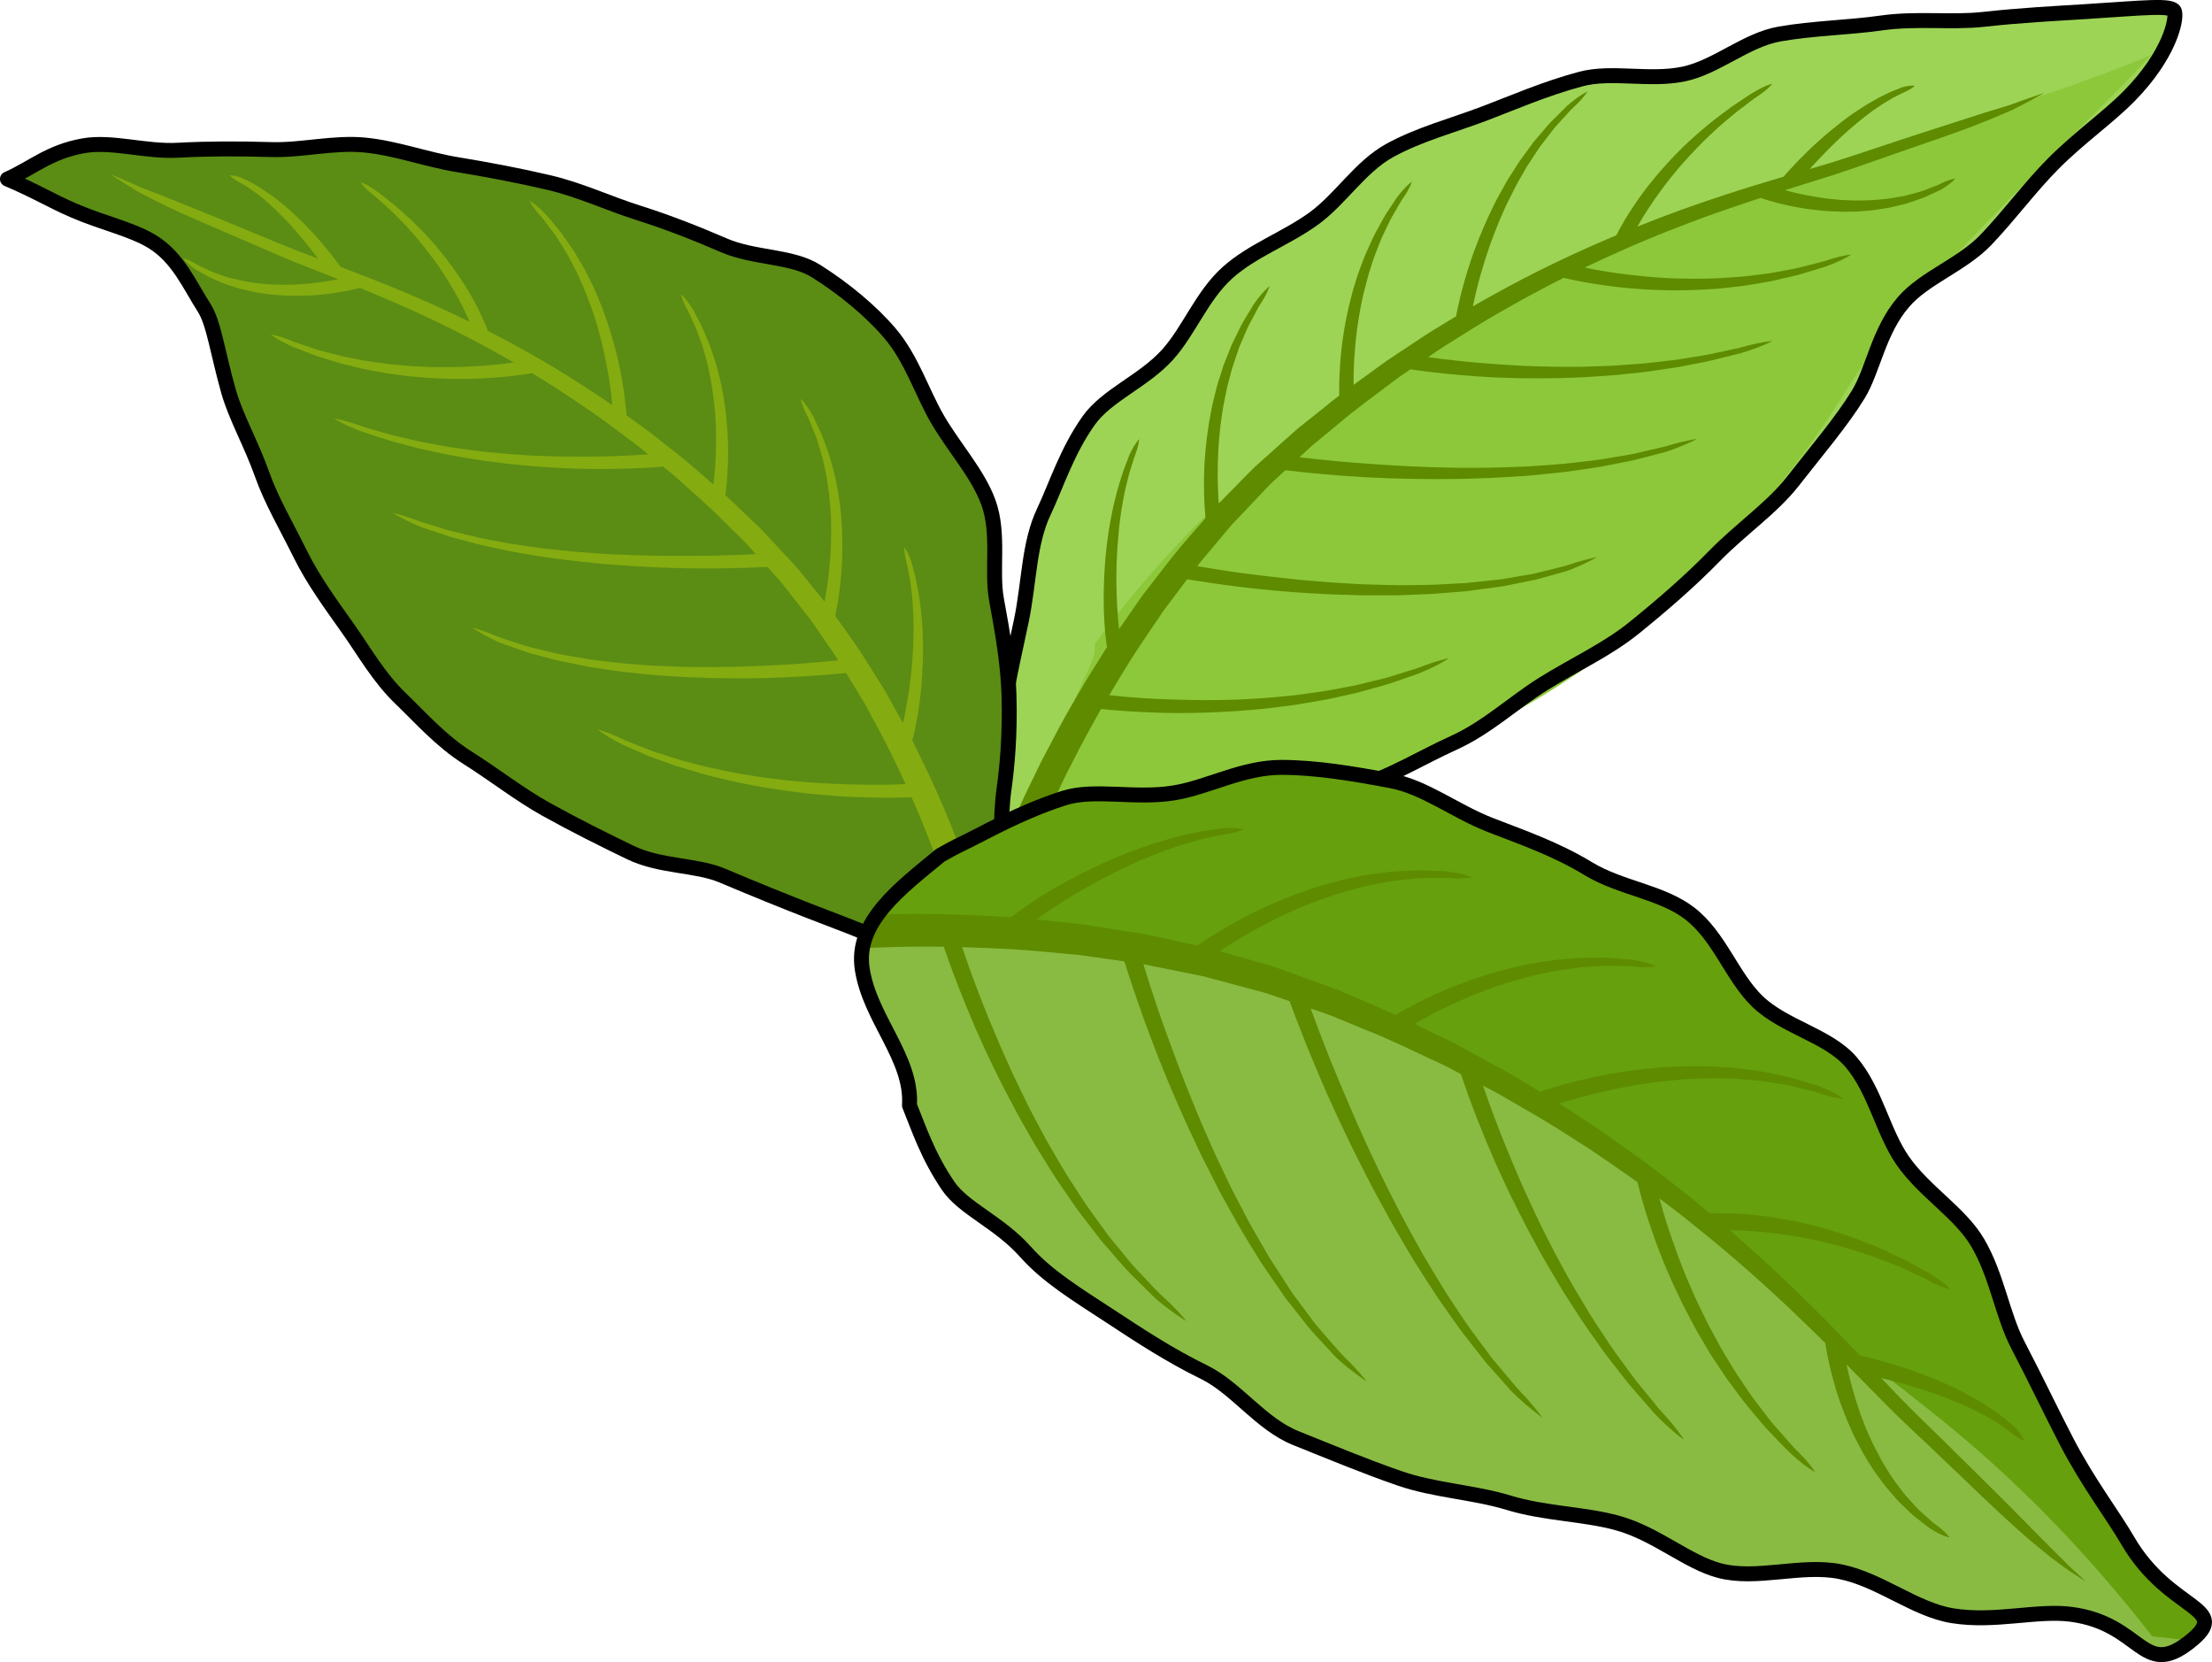 <?xml version="1.0" encoding="utf-8"?>
<!-- Generator: Adobe Illustrator 22.0.0, SVG Export Plug-In . SVG Version: 6.00 Build 0)  -->
<svg version="1.1" id="Layer_1" xmlns="http://www.w3.org/2000/svg" xmlns:xlink="http://www.w3.org/1999/xlink" x="0px" y="0px"
	 width="184.303px" height="138.458px" viewBox="0 0 184.303 138.458" enable-background="new 0 0 184.303 138.458"
	 xml:space="preserve">
<g>
	<g>
		<path fill="#9DD456" d="M82.867,79.342c-0.463-4.639-0.832-3.854-0.87-9.315c-0.019-2.781,1.219-5.939,1.476-9.264
			c0.238-3.049,1.004-6.046,1.629-9.074c0.659-3.177,0.612-6.406,1.865-9.05c1.039-2.193,1.923-5.044,3.743-7.606
			c1.516-2.132,4.578-3.28,6.567-5.485c1.808-2.004,2.851-4.904,5.002-6.837c2.044-1.837,4.844-2.82,7.158-4.486
			c2.253-1.623,3.878-4.324,6.352-5.688c2.447-1.349,5.276-2.086,7.903-3.084c2.36-0.895,5.03-2.068,8.015-2.866
			c2.595-0.694,5.725,0.182,8.597-0.425c2.72-0.576,5.18-2.843,7.985-3.332c2.817-0.491,5.717-0.525,8.458-0.915
			c2.925-0.418,5.854-0.009,8.503-0.3c3.129-0.348,5.979-0.488,8.425-0.642c4.945-0.311,7.335-0.604,7.507-0.002
			c0.199,0.702-0.464,3.646-3.744,6.997c-1.751,1.789-4.18,3.48-6.349,5.656c-1.94,1.944-3.645,4.288-5.617,6.35
			c-2.015,2.104-5.132,3.157-6.882,5.192c-2.085,2.422-2.52,5.672-3.759,7.693c-1.396,2.275-3.436,4.656-5.454,7.239
			c-1.731,2.214-4.334,3.974-6.537,6.228c-2.006,2.055-4.256,4.009-6.663,5.959c-2.253,1.825-4.974,3.06-7.588,4.685
			c-2.469,1.536-4.674,3.65-7.473,4.915c-2.652,1.197-5.277,2.849-8.227,3.724c-3.437,1.018-6.59,1.224-9.132,2
			c-3.787,1.16-6.959,1.276-9.162,2.064c-5.457,1.955-5.809,4.283-6.675,6.078c-1.446,3.001-2.196,2.993-2.462,6.544"/>
		<path fill="#8DC83A" d="M159.417,11.362c-11.9,3.634-22.944,8.4-34.08,13.923c-13.323,6.609-25.353,16.34-34.15,28.39
			c0.083,0.396,0.041,0.853-0.181,1.357c-2.57,5.832-5.408,11.541-7.764,17.465c-0.156,0.385-0.369,0.679-0.624,0.897
			c0.12,3.605,0.352,5.938,0.352,5.938l2.555,2.968c0,0,0.289-3.865,1.736-6.867c1.447-3.004,4.198-4.131,25.451-10.428
			c21.25-6.296,34.649-21.961,41.232-32.692c5.063-8.258,19.293-21.216,25.304-27.735C172.829,7.249,166.148,9.305,159.417,11.362z"
			/>
		
			<path fill="none" stroke="#000000" stroke-width="1.244" stroke-linecap="round" stroke-linejoin="round" stroke-miterlimit="10" d="
			M82.867,79.342c-0.463-4.639-0.832-3.854-0.87-9.315c-0.019-2.781,1.219-5.939,1.476-9.264c0.238-3.049,1.004-6.046,1.629-9.074
			c0.659-3.177,0.612-6.406,1.865-9.05c1.039-2.193,1.923-5.044,3.743-7.606c1.516-2.132,4.578-3.28,6.567-5.485
			c1.808-2.004,2.851-4.904,5.002-6.837c2.044-1.837,4.844-2.82,7.158-4.486c2.253-1.623,3.878-4.324,6.352-5.688
			c2.447-1.349,5.276-2.086,7.903-3.084c2.36-0.895,5.03-2.068,8.015-2.866c2.595-0.694,5.725,0.182,8.597-0.425
			c2.72-0.576,5.18-2.843,7.985-3.332c2.817-0.491,5.717-0.525,8.458-0.915c2.925-0.418,5.854-0.009,8.503-0.3
			c3.129-0.348,5.979-0.488,8.425-0.642c4.945-0.311,7.335-0.604,7.507-0.002c0.199,0.702-0.464,3.646-3.744,6.997
			c-1.751,1.789-4.18,3.48-6.349,5.656c-1.94,1.944-3.645,4.288-5.617,6.35c-2.015,2.104-5.132,3.157-6.882,5.192
			c-2.085,2.422-2.52,5.672-3.759,7.693c-1.396,2.275-3.436,4.656-5.454,7.239c-1.731,2.214-4.334,3.974-6.537,6.228
			c-2.006,2.055-4.256,4.009-6.663,5.959c-2.253,1.825-4.974,3.06-7.588,4.685c-2.469,1.536-4.674,3.65-7.473,4.915
			c-2.652,1.197-5.277,2.849-8.227,3.724c-3.437,1.018-6.59,1.224-9.132,2c-3.787,1.16-6.959,1.276-9.162,2.064
			c-5.457,1.955-5.809,4.283-6.675,6.078c-1.446,3.001-2.196,2.993-2.462,6.544"/>
		<path fill="#5E8B00" d="M169.035,8.184c-0.414,0.145-0.929,0.313-1.519,0.543c-0.603,0.198-1.309,0.4-2.091,0.639
			c-1.559,0.502-3.454,1.112-5.628,1.814c-2.168,0.702-4.622,1.556-7.278,2.388c-0.567,0.169-1.152,0.341-1.74,0.514
			c0.024-0.028,0.047-0.055,0.073-0.079c0.837-0.91,1.972-2.115,3.216-3.196c0.62-0.542,1.26-1.062,1.881-1.521
			c0.316-0.215,0.627-0.428,0.918-0.626c0.303-0.182,0.587-0.354,0.851-0.51c0.278-0.137,0.53-0.265,0.752-0.377
			c0.222-0.119,0.428-0.187,0.587-0.279c0.318-0.181,0.487-0.349,0.487-0.349s-0.226-0.035-0.6,0.023
			c-0.182,0.035-0.414,0.072-0.649,0.181c-0.242,0.096-0.514,0.208-0.812,0.324c-0.286,0.142-0.598,0.295-0.927,0.456
			c-0.317,0.182-0.652,0.372-0.999,0.571c-0.677,0.42-1.385,0.892-2.06,1.409c-0.671,0.524-1.327,1.061-1.915,1.595
			c-0.599,0.526-1.128,1.049-1.574,1.501c-0.748,0.763-1.258,1.347-1.401,1.515c-1.548,0.458-3.151,0.945-4.795,1.482
			c-2.392,0.778-4.87,1.66-7.379,2.671c0.16-0.288,0.344-0.603,0.556-0.942c0.45-0.718,1.001-1.542,1.643-2.39
			c0.315-0.429,0.66-0.857,1.02-1.284c0.348-0.441,0.742-0.848,1.12-1.276c0.381-0.42,0.79-0.819,1.176-1.224
			c0.401-0.394,0.812-0.763,1.202-1.132c0.396-0.357,0.802-0.683,1.174-1c0.368-0.326,0.752-0.588,1.091-0.852
			c0.346-0.255,0.649-0.51,0.944-0.695c0.292-0.192,0.536-0.373,0.734-0.532c0.39-0.324,0.578-0.57,0.578-0.57
			s-0.295,0.063-0.762,0.278c-0.23,0.108-0.501,0.256-0.804,0.437c-0.31,0.173-0.631,0.411-0.998,0.648
			c-0.357,0.248-0.764,0.492-1.159,0.8c-0.397,0.301-0.83,0.608-1.255,0.948c-0.418,0.35-0.86,0.704-1.292,1.08
			c-0.422,0.392-0.867,0.772-1.278,1.188c-0.406,0.418-0.83,0.823-1.208,1.258c-0.389,0.424-0.764,0.849-1.109,1.277
			c-0.708,0.842-1.304,1.682-1.791,2.418c-0.49,0.734-0.855,1.378-1.108,1.835c-0.095,0.189-0.17,0.337-0.233,0.457
			c-0.135,0.057-0.27,0.109-0.405,0.169c-3.256,1.384-6.565,2.956-9.809,4.774c-0.587,0.311-1.166,0.642-1.742,0.979
			c0.105-0.518,0.245-1.141,0.43-1.846c0.13-0.502,0.281-1.044,0.461-1.608c0.16-0.572,0.375-1.16,0.58-1.776
			c0.222-0.608,0.464-1.234,0.722-1.864c0.283-0.617,0.53-1.267,0.858-1.876c0.311-0.616,0.61-1.242,0.964-1.824
			c0.17-0.295,0.339-0.592,0.502-0.88c0.185-0.279,0.367-0.553,0.544-0.825c0.179-0.27,0.356-0.537,0.53-0.8
			c0.19-0.248,0.376-0.486,0.557-0.724c0.363-0.471,0.701-0.926,1.063-1.298c0.351-0.385,0.67-0.739,0.956-1.052
			c0.311-0.284,0.576-0.542,0.785-0.765c0.413-0.455,0.608-0.767,0.608-0.767s-0.327,0.148-0.835,0.504
			c-0.254,0.182-0.548,0.418-0.876,0.696c-0.306,0.305-0.651,0.649-1.025,1.024c-0.391,0.363-0.757,0.808-1.152,1.272
			c-0.198,0.232-0.4,0.471-0.609,0.714c-0.188,0.26-0.381,0.521-0.581,0.791c-0.194,0.267-0.395,0.541-0.597,0.818
			c-0.185,0.288-0.372,0.581-0.558,0.875c-0.392,0.581-0.738,1.202-1.078,1.828c-0.358,0.614-0.636,1.27-0.951,1.893
			c-0.289,0.638-0.559,1.272-0.81,1.887c-0.232,0.624-0.479,1.224-0.661,1.803c-0.197,0.581-0.366,1.132-0.513,1.648
			c-0.293,1.025-0.495,1.893-0.622,2.508c-0.036,0.184-0.064,0.337-0.092,0.474c-0.566,0.343-1.135,0.686-1.7,1.03
			c-0.809,0.482-1.578,1.028-2.372,1.542c-0.781,0.533-1.589,1.022-2.349,1.595c-0.699,0.516-1.411,1.024-2.114,1.538
			c-0.005-0.435-0.004-0.945,0.022-1.525c0.016-0.452,0.046-0.943,0.094-1.457c0.028-0.516,0.109-1.059,0.165-1.62
			c0.087-0.559,0.164-1.141,0.278-1.723c0.124-0.581,0.225-1.177,0.393-1.757c0.146-0.587,0.299-1.173,0.492-1.734
			c0.166-0.572,0.372-1.119,0.586-1.645c0.192-0.536,0.422-1.032,0.652-1.498c0.217-0.473,0.432-0.917,0.671-1.304
			c0.228-0.394,0.439-0.756,0.622-1.074c0.214-0.303,0.39-0.574,0.523-0.804c0.262-0.47,0.362-0.782,0.362-0.782
			s-0.263,0.18-0.639,0.573c-0.185,0.203-0.395,0.457-0.624,0.756c-0.208,0.316-0.444,0.672-0.7,1.061
			c-0.265,0.383-0.512,0.823-0.759,1.294c-0.264,0.467-0.529,0.965-0.756,1.502c-0.252,0.526-0.493,1.079-0.698,1.657
			c-0.228,0.57-0.428,1.159-0.6,1.757c-0.196,0.594-0.327,1.203-0.48,1.796c-0.145,0.598-0.248,1.193-0.362,1.766
			c-0.083,0.578-0.191,1.136-0.238,1.669c-0.063,0.532-0.109,1.036-0.136,1.507c-0.066,0.934-0.073,1.716-0.067,2.266
			c0.001,0.079,0.004,0.141,0.004,0.209c-0.417,0.317-0.826,0.638-1.222,0.97c-0.731,0.581-1.459,1.162-2.186,1.74
			c-0.742,0.64-1.413,1.258-2.118,1.884c-0.685,0.637-1.417,1.22-2.055,1.893c-0.65,0.661-1.294,1.321-1.936,1.976l-0.52,0.533
			c-0.032-0.406-0.057-0.865-0.073-1.374c-0.018-0.485-0.024-1.012-0.011-1.566c-0.007-0.557,0.035-1.145,0.058-1.751
			c0.045-0.605,0.098-1.232,0.171-1.864c0.102-0.631,0.159-1.278,0.305-1.911c0.124-0.635,0.243-1.273,0.42-1.887
			c0.081-0.309,0.162-0.616,0.242-0.92c0.098-0.296,0.197-0.588,0.295-0.877c0.097-0.288,0.193-0.571,0.288-0.849
			c0.115-0.27,0.227-0.532,0.337-0.79c0.216-0.515,0.419-1.004,0.666-1.428c0.228-0.429,0.437-0.825,0.626-1.175
			c0.221-0.329,0.401-0.627,0.538-0.877c0.271-0.507,0.374-0.842,0.374-0.842s-0.27,0.205-0.656,0.645
			c-0.189,0.22-0.408,0.499-0.645,0.831c-0.209,0.345-0.447,0.738-0.705,1.164c-0.272,0.423-0.509,0.911-0.755,1.428
			c-0.126,0.256-0.258,0.522-0.388,0.792c-0.113,0.281-0.227,0.566-0.344,0.858c-0.115,0.292-0.232,0.586-0.351,0.887
			c-0.096,0.306-0.197,0.617-0.295,0.931c-0.213,0.625-0.379,1.272-0.529,1.925c-0.175,0.646-0.261,1.31-0.39,1.956
			c-0.103,0.651-0.181,1.295-0.254,1.917c-0.047,0.626-0.118,1.23-0.129,1.806c-0.028,0.573-0.034,1.118-0.028,1.621
			c0.006,1.005,0.06,1.843,0.114,2.431c0.004,0.05,0.009,0.086,0.012,0.132l-0.226,0.259c-0.593,0.685-1.18,1.362-1.764,2.035
			c-1.148,1.36-2.177,2.775-3.241,4.119c-0.666,0.965-1.329,1.903-1.974,2.837c-0.023-0.198-0.045-0.407-0.064-0.626
			c-0.07-0.847-0.134-1.841-0.149-2.909c-0.015-0.535-0.01-1.087,0.006-1.648c0-0.563,0.051-1.13,0.077-1.7
			c0.05-0.569,0.097-1.137,0.147-1.698c0.08-0.553,0.135-1.104,0.231-1.632c0.105-0.522,0.175-1.039,0.294-1.514
			c0.119-0.474,0.216-0.931,0.338-1.34c0.128-0.409,0.245-0.782,0.349-1.114c0.107-0.333,0.227-0.611,0.294-0.853
			c0.137-0.486,0.157-0.798,0.157-0.798s-0.209,0.217-0.474,0.661c-0.123,0.222-0.283,0.493-0.407,0.826
			c-0.126,0.334-0.269,0.708-0.424,1.119c-0.149,0.412-0.276,0.868-0.425,1.349c-0.152,0.479-0.256,0.996-0.395,1.527
			c-0.241,1.071-0.443,2.224-0.58,3.382c-0.055,0.583-0.133,1.164-0.159,1.739c-0.04,0.573-0.07,1.14-0.081,1.689
			c-0.036,1.095-0.006,2.123,0.047,3.001c0.055,0.825,0.131,1.513,0.214,2.033c-1.706,2.671-3.237,5.255-4.516,7.713
			c-0.332,0.628-0.656,1.245-0.972,1.848c-0.3,0.611-0.589,1.21-0.872,1.793c-0.576,1.162-1.077,2.282-1.543,3.341
			c-0.939,2.111-1.671,3.991-2.255,5.549c-0.576,1.56-0.983,2.81-1.25,3.674c-0.16,0.548-0.266,1.029-0.324,1.309
			c-0.045,0.222-0.067,0.338-0.067,0.338l2.473,0.02c0,0,0.023-0.117,0.066-0.339c0.058-0.16,0.135-0.326,0.213-0.625
			c0.244-0.819,0.626-2.024,1.174-3.546c0.552-1.518,1.253-3.361,2.155-5.433c0.444-1.038,0.925-2.14,1.481-3.279
			c0.272-0.571,0.55-1.159,0.837-1.762c0.304-0.589,0.615-1.196,0.933-1.814c0.604-1.181,1.27-2.394,1.979-3.629
			c0.842,0.089,2.165,0.205,3.796,0.273c1.436,0.072,3.115,0.084,4.915,0.03c0.897-0.028,1.824-0.085,2.766-0.142
			c0.939-0.09,1.898-0.14,2.846-0.271c0.953-0.124,1.905-0.221,2.833-0.401c0.931-0.153,1.847-0.307,2.72-0.519
			c0.877-0.187,1.724-0.377,2.514-0.617c0.79-0.228,1.549-0.407,2.221-0.665c0.678-0.234,1.3-0.45,1.851-0.642
			c0.542-0.217,1.002-0.436,1.38-0.62c0.747-0.385,1.145-0.656,1.145-0.656s-0.482,0.089-1.276,0.335
			c-0.396,0.126-0.866,0.306-1.406,0.509c-0.55,0.173-1.173,0.366-1.849,0.576c-0.671,0.232-1.426,0.386-2.214,0.586
			c-0.785,0.212-1.627,0.372-2.499,0.53c-0.869,0.18-1.776,0.303-2.699,0.427c-0.92,0.145-1.865,0.21-2.806,0.304
			c-0.938,0.096-1.887,0.118-2.813,0.177c-0.929,0.023-1.847,0.052-2.733,0.05c-1.772-0.013-3.425-0.061-4.838-0.148
			c-1.295-0.075-2.38-0.177-3.18-0.267c0.583-0.987,1.188-1.983,1.826-2.999c0.848-1.346,1.796-2.683,2.722-4.074
			c0.645-0.842,1.287-1.712,1.943-2.581c0.941,0.157,2.563,0.409,4.61,0.66c1.659,0.189,3.594,0.394,5.674,0.505
			c1.04,0.069,2.114,0.117,3.211,0.138c1.091,0.047,2.204,0.03,3.316,0.033c1.109,0.008,2.222-0.072,3.316-0.103
			c1.092-0.06,2.166-0.17,3.204-0.249c1.032-0.137,2.032-0.275,2.982-0.402c0.938-0.187,1.823-0.365,2.644-0.529
			c0.808-0.208,1.542-0.426,2.197-0.607c0.661-0.156,1.198-0.419,1.649-0.609c0.889-0.406,1.367-0.687,1.367-0.687
			s-0.559,0.096-1.485,0.365c-0.465,0.129-1.002,0.351-1.662,0.493c-0.648,0.158-1.377,0.355-2.18,0.537
			c-0.812,0.139-1.691,0.29-2.62,0.45c-0.939,0.1-1.931,0.205-2.955,0.315c-1.029,0.05-2.091,0.126-3.174,0.159
			c-1.083-0.001-2.18,0.049-3.282,0.009c-1.1-0.029-2.199-0.045-3.279-0.122c-1.083-0.054-2.146-0.131-3.171-0.228
			c-1.03-0.075-2.021-0.2-2.959-0.299c-0.941-0.1-1.829-0.219-2.646-0.318c-1.625-0.22-2.967-0.439-3.911-0.603
			c0.105-0.13,0.202-0.267,0.309-0.399c0.558-0.662,1.118-1.332,1.685-2.008l0.854-1.016l0.918-0.966
			c0.615-0.65,1.231-1.303,1.852-1.959c0.532-0.581,1.134-1.1,1.716-1.639c0.921,0.108,2.603,0.29,4.756,0.453
			c0.83,0.046,1.728,0.124,2.683,0.162c0.951,0.043,1.955,0.084,2.998,0.096c1.04,0.028,2.114,0.024,3.207,0.017
			c1.094,0.01,2.202-0.058,3.31-0.083c1.109-0.047,2.218-0.13,3.306-0.197c1.089-0.113,2.159-0.204,3.192-0.331
			c1.032-0.154,2.032-0.275,2.97-0.44c0.936-0.187,1.821-0.362,2.639-0.522c0.806-0.211,1.544-0.403,2.201-0.575
			c0.662-0.147,1.205-0.396,1.661-0.561c0.902-0.371,1.39-0.635,1.39-0.635s-0.56,0.077-1.496,0.307
			c-0.473,0.105-1.017,0.315-1.676,0.446c-0.651,0.152-1.386,0.321-2.19,0.508c-0.813,0.139-1.693,0.286-2.622,0.445
			c-0.936,0.138-1.928,0.228-2.951,0.353c-1.025,0.097-2.091,0.158-3.17,0.238c-1.08,0.036-2.179,0.09-3.277,0.106
			c-1.102-0.006-2.199,0.029-3.281-0.01c-1.084-0.023-2.147-0.049-3.177-0.106c-1.033-0.039-2.025-0.11-2.967-0.175
			c-0.945-0.052-1.834-0.14-2.657-0.2c-1.487-0.131-2.738-0.27-3.669-0.382c0.36-0.332,0.718-0.661,1.078-0.993
			c0.718-0.592,1.436-1.185,2.157-1.778c1.425-1.226,2.928-2.286,4.402-3.41c0.516-0.405,1.063-0.773,1.608-1.143
			c0.787,0.118,2.303,0.324,4.255,0.485c0.729,0.064,1.52,0.122,2.355,0.165c0.835,0.056,1.721,0.061,2.632,0.09
			c0.914,0.01,1.858,0.012,2.819-0.002c0.957-0.04,1.928-0.035,2.903-0.113c0.971-0.064,1.942-0.117,2.897-0.227
			c0.955-0.09,1.892-0.192,2.792-0.338c0.904-0.121,1.777-0.256,2.595-0.429c0.821-0.164,1.601-0.294,2.306-0.487
			c0.707-0.175,1.357-0.339,1.933-0.479c0.569-0.168,1.057-0.338,1.456-0.488c0.797-0.31,1.227-0.542,1.227-0.542
			s-0.497,0.041-1.326,0.211c-0.413,0.09-0.909,0.22-1.475,0.374c-0.574,0.123-1.22,0.264-1.927,0.416
			c-0.701,0.17-1.48,0.272-2.295,0.407c-0.815,0.147-1.682,0.254-2.58,0.344c-0.895,0.117-1.824,0.188-2.773,0.244
			c-0.942,0.084-1.905,0.103-2.865,0.136c-0.964,0.046-1.927,0.011-2.872,0.019c-0.948-0.015-1.878-0.047-2.78-0.084
			c-0.902-0.057-1.772-0.094-2.593-0.168c-0.828-0.057-1.604-0.126-2.32-0.203c-1.141-0.113-2.118-0.236-2.887-0.346
			c0.495-0.343,0.99-0.685,1.499-1.001c1.573-0.981,3.119-1.99,4.725-2.874c1.679-0.977,3.374-1.882,5.072-2.733
			c0.176,0.041,0.386,0.09,0.654,0.148c0.672,0.142,1.631,0.33,2.787,0.485c0.578,0.089,1.208,0.153,1.872,0.222
			c0.666,0.066,1.371,0.101,2.097,0.146c0.729,0.007,1.481,0.061,2.247,0.034c0.766-0.007,1.541-0.015,2.318-0.077
			c0.775-0.03,1.549-0.115,2.307-0.21c0.759-0.071,1.501-0.209,2.217-0.333c0.719-0.105,1.402-0.275,2.05-0.427
			c0.322-0.074,0.642-0.148,0.944-0.22c0.302-0.09,0.592-0.177,0.87-0.26c0.555-0.173,1.069-0.312,1.514-0.465
			c0.443-0.163,0.825-0.32,1.131-0.463c0.617-0.287,0.939-0.513,0.939-0.513s-0.401,0.029-1.055,0.189
			c-0.327,0.083-0.714,0.199-1.153,0.348c-0.447,0.131-0.96,0.248-1.513,0.392c-0.278,0.069-0.569,0.143-0.866,0.218
			c-0.302,0.057-0.616,0.114-0.939,0.175c-0.644,0.119-1.318,0.258-2.03,0.329c-0.707,0.089-1.44,0.192-2.188,0.227
			c-0.747,0.062-1.507,0.106-2.267,0.114c-0.759,0.032-1.523,0.015-2.269-0.002c-0.75,0.001-1.484-0.075-2.193-0.109
			c-1.419-0.126-2.739-0.272-3.861-0.459c-0.714-0.113-1.335-0.232-1.863-0.342c0.926-0.442,1.852-0.874,2.774-1.286
			c3.188-1.429,6.346-2.639,9.384-3.679c0.843-0.29,1.671-0.569,2.492-0.835c0.015,0.006,0.022,0.008,0.04,0.015
			c0.125,0.043,0.306,0.102,0.531,0.168c0.452,0.137,1.1,0.311,1.883,0.476c0.785,0.168,1.711,0.315,2.708,0.4
			c0.498,0.051,1.016,0.061,1.542,0.087c0.526-0.013,1.061,0.011,1.592-0.036c0.535-0.039,1.069-0.067,1.587-0.165
			c0.52-0.073,1.028-0.158,1.514-0.292c0.243-0.061,0.482-0.118,0.718-0.175c0.227-0.069,0.45-0.149,0.668-0.224
			c0.434-0.147,0.846-0.277,1.203-0.459c0.362-0.165,0.693-0.32,0.988-0.455c0.279-0.161,0.518-0.317,0.705-0.456
			c0.373-0.284,0.544-0.499,0.544-0.499s-0.286,0.038-0.713,0.198c-0.213,0.083-0.459,0.197-0.738,0.343
			c-0.29,0.112-0.622,0.241-0.983,0.377c-0.351,0.153-0.761,0.248-1.184,0.364c-0.214,0.055-0.429,0.12-0.654,0.17
			c-0.227,0.041-0.463,0.081-0.696,0.121c-0.471,0.097-0.964,0.148-1.468,0.186c-0.496,0.063-1.01,0.049-1.519,0.067
			c-0.51,0.017-1.021-0.032-1.521-0.042c-0.503-0.051-0.995-0.084-1.469-0.156c-0.948-0.132-1.825-0.306-2.569-0.485
			c-0.245-0.058-0.469-0.118-0.683-0.175c1.416-0.446,2.792-0.87,4.117-1.288c2.694-0.892,5.097-1.776,7.265-2.515
			c2.164-0.741,4.04-1.403,5.567-2.034c0.757-0.322,1.439-0.597,2.023-0.858c0.578-0.283,1.059-0.547,1.448-0.753
			c0.784-0.412,1.186-0.649,1.186-0.649S169.863,7.891,169.035,8.184z"/>
	</g>
	<g>
		<path fill="#5B8C14" d="M80.586,82.206c1.098-4.034,1.313-3.717,2.311-8.056c0.642-2.787,0.414-5.97,0.751-8.364
			c0.255-1.821,0.524-4.537,0.42-7.927c-0.073-2.394-0.495-4.999-1.032-7.871c-0.463-2.474,0.281-5.493-0.687-8.147
			c-0.875-2.397-2.848-4.524-4.252-6.942c-1.282-2.213-2.126-4.989-3.938-7.125c-1.516-1.789-3.73-3.655-6.148-5.183
			c-2.045-1.296-5.152-1.057-7.687-2.153c-2.284-0.987-4.652-1.925-7.222-2.738c-2.418-0.763-4.785-1.892-7.366-2.492
			c-2.505-0.588-5.057-1.071-7.638-1.495c-2.574-0.423-5.091-1.369-7.656-1.626c-2.633-0.262-5.296,0.45-7.837,0.372
			c-2.691-0.081-5.267-0.08-7.758,0.054c-2.758,0.151-5.526-0.795-7.908-0.368c-2.846,0.51-4.224,1.841-6.32,2.769
			c2.39,1.013,3.606,1.791,5.488,2.605c2.458,1.064,4.832,1.557,6.546,2.591c2.176,1.316,3.134,3.624,4.364,5.543
			c0.801,1.247,1.122,3.772,2.035,6.985c0.6,2.102,1.886,4.339,2.791,6.893c0.779,2.194,2.045,4.335,3.19,6.652
			c1.055,2.135,2.479,4.08,3.951,6.157c1.382,1.953,2.569,4.091,4.407,5.857c1.712,1.646,3.374,3.541,5.55,4.916
			c2.313,1.465,4.4,3.107,6.563,4.306c2.422,1.346,4.787,2.519,6.985,3.582c2.543,1.232,5.503,1.011,7.694,1.936
			c2.73,1.153,5.131,2.123,7.216,2.937c3.323,1.296,6.01,2.225,7.349,3.162c3.959,2.766,2.689,1.93,2.713,4.821"/>
		
			<path fill="none" stroke="#000000" stroke-width="1.244" stroke-linecap="round" stroke-linejoin="round" stroke-miterlimit="10" d="
			M80.586,82.206c1.098-4.034,1.313-3.717,2.311-8.056c0.642-2.787,0.414-5.97,0.751-8.364c0.255-1.821,0.524-4.537,0.42-7.927
			c-0.073-2.394-0.495-4.999-1.032-7.871c-0.463-2.474,0.281-5.493-0.687-8.147c-0.875-2.397-2.848-4.524-4.252-6.942
			c-1.282-2.213-2.126-4.989-3.938-7.125c-1.516-1.789-3.73-3.655-6.148-5.183c-2.045-1.296-5.152-1.057-7.687-2.153
			c-2.284-0.987-4.652-1.925-7.222-2.738c-2.418-0.763-4.785-1.892-7.366-2.492c-2.505-0.588-5.057-1.071-7.638-1.495
			c-2.574-0.423-5.091-1.369-7.656-1.626c-2.633-0.262-5.296,0.45-7.837,0.372c-2.691-0.081-5.267-0.08-7.758,0.054
			c-2.758,0.151-5.526-0.795-7.908-0.368c-2.846,0.51-4.224,1.841-6.32,2.769c2.39,1.013,3.606,1.791,5.488,2.605
			c2.458,1.064,4.832,1.557,6.546,2.591c2.176,1.316,3.134,3.624,4.364,5.543c0.801,1.247,1.122,3.772,2.035,6.985
			c0.6,2.102,1.886,4.339,2.791,6.893c0.779,2.194,2.045,4.335,3.19,6.652c1.055,2.135,2.479,4.08,3.951,6.157
			c1.382,1.953,2.569,4.091,4.407,5.857c1.712,1.646,3.374,3.541,5.55,4.916c2.313,1.465,4.4,3.107,6.563,4.306
			c2.422,1.346,4.787,2.519,6.985,3.582c2.543,1.232,5.503,1.011,7.694,1.936c2.73,1.153,5.131,2.123,7.216,2.937
			c3.323,1.296,6.01,2.225,7.349,3.162c3.959,2.766,2.689,1.93,2.713,4.821"/>
		<path fill="#84AB10" d="M84.158,85.569c-0.023-0.254-0.072-0.695-0.16-1.209c-0.154-0.803-0.396-1.967-0.761-3.428
			c-0.371-1.458-0.843-3.222-1.482-5.213c-0.317-0.998-0.657-2.053-1.064-3.154c-0.198-0.55-0.401-1.118-0.607-1.697
			c-0.23-0.572-0.463-1.157-0.7-1.755c-0.925-2.355-2.071-4.844-3.374-7.431c0.13-0.465,0.273-1.087,0.404-1.837
			c0.141-0.798,0.276-1.733,0.356-2.738c0.046-0.503,0.079-1.024,0.1-1.552c0.036-0.529,0.029-1.067,0.039-1.604
			c0.005-0.537-0.029-1.075-0.043-1.604c-0.047-0.526-0.075-1.046-0.134-1.547c-0.072-0.499-0.117-0.984-0.2-1.439
			c-0.09-0.452-0.163-0.883-0.252-1.276c-0.101-0.389-0.194-0.749-0.276-1.064c-0.075-0.318-0.198-0.581-0.289-0.797
			c-0.199-0.433-0.371-0.651-0.371-0.651s-0.011,0.287,0.068,0.744c0.035,0.23,0.12,0.495,0.18,0.809
			c0.064,0.314,0.134,0.668,0.209,1.055c0.064,0.389,0.109,0.812,0.17,1.26c0.056,0.446,0.072,0.925,0.112,1.413
			c0.028,0.491,0.026,1,0.04,1.515c-0.015,0.516-0.022,1.04-0.045,1.564c-0.032,0.525-0.05,1.05-0.106,1.564
			c-0.041,0.512-0.1,1.016-0.166,1.503c-0.128,0.974-0.286,1.879-0.439,2.644c-0.044,0.209-0.086,0.406-0.13,0.593
			c-0.482-0.875-0.983-1.757-1.479-2.661c-0.829-1.307-1.64-2.669-2.549-4c-0.465-0.656-0.938-1.317-1.412-1.984
			c-0.066-0.094-0.135-0.188-0.203-0.283c0.01-0.04,0.017-0.072,0.026-0.114c0.108-0.529,0.241-1.284,0.351-2.197
			c0.119-0.913,0.196-1.983,0.215-3.132c0.006-0.572-0.01-1.166-0.029-1.767c-0.051-0.603-0.056-1.214-0.147-1.821
			c-0.077-0.607-0.149-1.216-0.278-1.804c-0.062-0.296-0.119-0.586-0.179-0.876c-0.069-0.288-0.152-0.569-0.226-0.846
			c-0.075-0.275-0.152-0.546-0.225-0.813c-0.092-0.259-0.182-0.514-0.272-0.761c-0.179-0.493-0.339-0.964-0.548-1.373
			c-0.193-0.414-0.371-0.793-0.529-1.13c-0.185-0.321-0.357-0.598-0.51-0.817c-0.312-0.435-0.541-0.646-0.541-0.646
			s0.063,0.316,0.264,0.804c0.101,0.241,0.238,0.526,0.408,0.846c0.137,0.335,0.292,0.714,0.457,1.13
			c0.182,0.407,0.315,0.875,0.462,1.363c0.074,0.243,0.151,0.494,0.227,0.751c0.057,0.262,0.114,0.529,0.176,0.802
			c0.057,0.272,0.125,0.547,0.176,0.826c0.04,0.284,0.083,0.571,0.125,0.86c0.1,0.576,0.132,1.169,0.186,1.759
			c0.066,0.589,0.047,1.187,0.074,1.768c-0.005,0.581-0.012,1.158-0.041,1.713c-0.068,1.109-0.168,2.141-0.301,3.019
			c-0.068,0.469-0.142,0.894-0.214,1.266c-0.134-0.165-0.265-0.328-0.399-0.493c-0.522-0.645-1.049-1.293-1.577-1.944
			c-0.255-0.333-0.541-0.642-0.831-0.948l-0.865-0.928c-0.583-0.622-1.137-1.233-1.756-1.871c-0.609-0.577-1.219-1.159-1.833-1.74
			c-0.323-0.321-0.659-0.635-0.999-0.948c0.006-0.058,0.015-0.112,0.022-0.177c0.063-0.499,0.135-1.21,0.174-2.066
			c0.023-0.425,0.035-0.889,0.033-1.379c0.01-0.49-0.027-1.005-0.044-1.537c-0.039-0.53-0.083-1.083-0.143-1.638
			c-0.083-0.557-0.132-1.123-0.25-1.679c-0.102-0.56-0.214-1.118-0.366-1.659c-0.072-0.269-0.141-0.538-0.21-0.803
			c-0.087-0.26-0.17-0.518-0.255-0.77c-0.083-0.253-0.168-0.501-0.249-0.742c-0.101-0.237-0.194-0.469-0.289-0.694
			c-0.184-0.452-0.358-0.877-0.567-1.249c-0.194-0.377-0.374-0.723-0.532-1.028c-0.182-0.295-0.351-0.546-0.502-0.742
			c-0.306-0.395-0.53-0.58-0.53-0.58s0.062,0.293,0.259,0.742c0.1,0.222,0.232,0.484,0.399,0.778
			c0.14,0.307,0.295,0.654,0.464,1.033c0.182,0.373,0.328,0.8,0.484,1.248c0.078,0.224,0.158,0.453,0.241,0.688
			c0.066,0.241,0.134,0.485,0.202,0.736c0.067,0.249,0.136,0.503,0.207,0.759c0.052,0.26,0.103,0.526,0.157,0.791
			c0.12,0.529,0.192,1.075,0.269,1.621c0.096,0.543,0.119,1.096,0.176,1.636c0.039,0.539,0.055,1.074,0.071,1.588
			c-0.005,0.516,0.008,1.015-0.018,1.488c-0.01,0.473-0.034,0.916-0.067,1.327c-0.039,0.544-0.089,1.017-0.14,1.417
			c-0.603-0.525-1.215-1.046-1.817-1.572c-0.638-0.578-1.333-1.073-1.995-1.614c-0.677-0.521-1.328-1.074-2.023-1.567
			c-0.468-0.335-0.933-0.673-1.397-1.007c-0.01-0.125-0.021-0.262-0.036-0.425c-0.05-0.567-0.143-1.369-0.306-2.323
			c-0.081-0.478-0.174-0.993-0.296-1.535c-0.107-0.543-0.267-1.107-0.416-1.691c-0.16-0.582-0.349-1.179-0.543-1.781
			c-0.224-0.593-0.409-1.21-0.674-1.801c-0.248-0.593-0.496-1.188-0.793-1.75c-0.145-0.283-0.286-0.564-0.424-0.841
			c-0.148-0.272-0.313-0.535-0.464-0.795c-0.153-0.261-0.306-0.515-0.452-0.764c-0.165-0.238-0.326-0.473-0.484-0.7
			c-0.318-0.454-0.605-0.889-0.926-1.25c-0.309-0.372-0.591-0.711-0.841-1.01c-0.272-0.282-0.522-0.516-0.736-0.7
			c-0.43-0.363-0.714-0.524-0.714-0.524s0.151,0.301,0.486,0.744c0.168,0.217,0.384,0.475,0.642,0.755
			c0.233,0.307,0.491,0.651,0.773,1.03c0.298,0.367,0.558,0.808,0.846,1.264c0.141,0.231,0.287,0.464,0.435,0.705
			c0.133,0.249,0.267,0.507,0.405,0.767c0.134,0.261,0.278,0.523,0.411,0.793c0.125,0.278,0.248,0.558,0.372,0.84
			c0.266,0.557,0.47,1.152,0.694,1.735c0.236,0.578,0.394,1.188,0.591,1.773c0.164,0.594,0.326,1.18,0.461,1.751
			c0.26,1.145,0.468,2.221,0.599,3.149c0.097,0.671,0.162,1.256,0.202,1.737c-0.518-0.362-1.04-0.717-1.575-1.055
			c-2.795-1.872-5.67-3.523-8.511-4.988c-0.095-0.047-0.184-0.091-0.276-0.138c-0.044-0.111-0.095-0.245-0.163-0.419
			c-0.182-0.431-0.45-1.046-0.819-1.747c-0.369-0.708-0.834-1.514-1.392-2.333C38,22.656,37.7,22.24,37.385,21.826
			c-0.3-0.424-0.649-0.821-0.977-1.233c-0.332-0.408-0.705-0.785-1.047-1.171c-0.36-0.374-0.73-0.727-1.076-1.075
			c-0.357-0.34-0.722-0.648-1.055-0.949c-0.33-0.307-0.679-0.557-0.982-0.807c-0.31-0.239-0.58-0.479-0.847-0.656
			c-0.258-0.186-0.491-0.338-0.691-0.452c-0.402-0.226-0.666-0.301-0.666-0.301s0.153,0.236,0.475,0.555
			c0.165,0.159,0.374,0.338,0.621,0.532c0.252,0.188,0.502,0.441,0.795,0.694c0.283,0.265,0.609,0.527,0.914,0.851
			c0.309,0.317,0.645,0.638,0.973,0.991c0.321,0.362,0.659,0.725,0.985,1.111c0.312,0.4,0.646,0.786,0.954,1.197
			c0.303,0.414,0.622,0.815,0.894,1.238c0.287,0.416,0.556,0.829,0.798,1.239c0.502,0.818,0.921,1.606,1.256,2.292
			c0.168,0.338,0.307,0.649,0.429,0.93c-2.236-1.1-4.447-2.081-6.592-2.949c-1.428-0.587-2.826-1.122-4.181-1.631
			c-0.123-0.177-0.526-0.736-1.117-1.465c-0.363-0.445-0.793-0.96-1.289-1.478c-0.485-0.529-1.03-1.067-1.594-1.588
			c-0.564-0.518-1.168-0.996-1.744-1.425c-0.3-0.202-0.582-0.406-0.861-0.583c-0.282-0.169-0.55-0.327-0.798-0.476
			c-0.261-0.125-0.497-0.243-0.707-0.346c-0.204-0.113-0.409-0.159-0.575-0.205c-0.333-0.074-0.538-0.057-0.538-0.057
			s0.141,0.166,0.414,0.349c0.135,0.095,0.316,0.168,0.508,0.292c0.192,0.117,0.409,0.245,0.648,0.389
			c0.225,0.16,0.469,0.334,0.729,0.52c0.253,0.193,0.509,0.412,0.776,0.629c0.258,0.233,0.523,0.476,0.792,0.721
			c0.255,0.262,0.516,0.526,0.776,0.789c1.033,1.067,1.949,2.243,2.623,3.126c0.028,0.038,0.052,0.072,0.078,0.107
			c-0.547-0.204-1.091-0.408-1.617-0.606c-2.341-0.925-4.501-1.855-6.409-2.632c-1.911-0.773-3.579-1.448-4.954-2.005
			c-0.69-0.267-1.314-0.494-1.845-0.712c-0.514-0.247-0.966-0.431-1.33-0.591c-0.727-0.321-1.13-0.474-1.13-0.474
			s0.345,0.241,1.023,0.667c0.337,0.213,0.751,0.485,1.255,0.78c0.508,0.276,1.104,0.567,1.765,0.908
			c1.334,0.673,2.985,1.394,4.887,2.203c1.903,0.81,4.012,1.765,6.385,2.747c1.176,0.469,2.4,0.943,3.659,1.441
			c-0.199,0.039-0.409,0.08-0.638,0.12c-0.69,0.113-1.504,0.228-2.38,0.29c-0.437,0.044-0.891,0.036-1.351,0.056
			c-0.462-0.012-0.933-0.008-1.397-0.046c-0.464-0.052-0.937-0.058-1.388-0.148c-0.456-0.07-0.906-0.136-1.328-0.255
			c-0.429-0.1-0.842-0.202-1.216-0.35c-0.38-0.136-0.75-0.243-1.06-0.408c-0.321-0.151-0.615-0.289-0.874-0.409
			c-0.243-0.149-0.462-0.276-0.65-0.365c-0.378-0.179-0.635-0.233-0.635-0.233s0.14,0.21,0.458,0.495
			c0.163,0.142,0.367,0.301,0.615,0.468c0.26,0.143,0.552,0.307,0.872,0.484c0.315,0.193,0.688,0.328,1.073,0.498
			c0.383,0.179,0.803,0.314,1.244,0.447c0.434,0.156,0.898,0.253,1.369,0.358c0.468,0.124,0.956,0.171,1.442,0.245
			c0.485,0.063,0.974,0.085,1.454,0.121c0.482,0.002,0.957,0.032,1.414,0.01c0.921-0.015,1.775-0.102,2.503-0.204
			c0.727-0.105,1.329-0.221,1.752-0.318c0.209-0.046,0.379-0.091,0.496-0.12c0.015-0.004,0.021-0.006,0.033-0.011
			c0.706,0.288,1.419,0.582,2.14,0.894c2.671,1.134,5.436,2.436,8.211,3.939c0.824,0.442,1.65,0.905,2.472,1.378
			c-0.495,0.071-1.075,0.146-1.74,0.204c-0.52,0.052-1.084,0.09-1.68,0.121c-0.598,0.041-1.23,0.046-1.882,0.068
			c-0.653-0.012-1.329,0.011-2.013-0.029c-0.685-0.033-1.384-0.058-2.077-0.134l-1.04-0.097c-0.345-0.047-0.688-0.095-1.025-0.143
			c-0.684-0.08-1.346-0.211-1.988-0.34c-0.648-0.109-1.26-0.272-1.84-0.425c-0.29-0.077-0.575-0.148-0.848-0.219
			c-0.27-0.08-0.527-0.171-0.778-0.254c-0.497-0.166-0.958-0.307-1.356-0.453c-0.395-0.168-0.742-0.299-1.034-0.395
			c-0.586-0.189-0.953-0.244-0.953-0.244s0.281,0.228,0.824,0.533c0.273,0.152,0.611,0.32,1.005,0.499
			c0.399,0.164,0.858,0.328,1.356,0.523c0.25,0.092,0.507,0.197,0.778,0.292c0.275,0.084,0.559,0.173,0.852,0.263
			c0.582,0.18,1.199,0.373,1.851,0.514c0.648,0.161,1.318,0.327,2.01,0.441c0.344,0.061,0.693,0.126,1.043,0.191l1.057,0.137
			c0.707,0.105,1.416,0.153,2.114,0.211c0.7,0.063,1.391,0.066,2.06,0.1c0.667-0.002,1.315,0.017,1.928-0.007
			c0.612-0.022,1.191-0.049,1.724-0.091c1.07-0.073,1.957-0.185,2.578-0.272c0.25-0.038,0.445-0.068,0.604-0.096
			c1.45,0.875,2.892,1.797,4.311,2.78c1.383,0.91,2.702,1.931,4.046,2.931c0.45,0.33,0.88,0.685,1.312,1.043
			c-0.717,0.053-1.625,0.109-2.693,0.145c-1.319,0.05-2.863,0.056-4.518,0.04c-0.824-0.015-1.679-0.05-2.547-0.085
			c-0.863-0.068-1.747-0.097-2.625-0.194c-0.877-0.089-1.757-0.162-2.616-0.296c-0.859-0.114-1.707-0.231-2.521-0.394
			c-0.813-0.141-1.6-0.287-2.335-0.471c-0.736-0.177-1.443-0.315-2.074-0.515c-0.637-0.182-1.217-0.352-1.736-0.503
			c-0.508-0.175-0.949-0.328-1.323-0.436c-0.749-0.21-1.199-0.281-1.199-0.281s0.381,0.241,1.086,0.578
			c0.358,0.162,0.791,0.352,1.301,0.539c0.516,0.168,1.101,0.355,1.736,0.563c0.633,0.224,1.34,0.385,2.08,0.588
			c0.738,0.21,1.527,0.383,2.347,0.552c0.817,0.191,1.667,0.337,2.535,0.48c0.864,0.162,1.75,0.264,2.637,0.383
			c0.882,0.128,1.774,0.185,2.65,0.278c0.875,0.068,1.739,0.128,2.575,0.172c0.836,0.029,1.645,0.075,2.413,0.074
			c0.768,0.013,1.494,0.006,2.162-0.006c1.804-0.029,3.192-0.124,3.916-0.185c0.453,0.362,0.909,0.724,1.329,1.119
			c1.242,1.126,2.508,2.193,3.696,3.411c0.604,0.592,1.205,1.183,1.803,1.772c0.298,0.328,0.593,0.654,0.892,0.982
			c-0.863,0.047-2.032,0.098-3.417,0.129c-0.758,0.007-1.575,0.032-2.442,0.023c-0.867-0.001-1.78,0.006-2.725-0.02
			c-0.945-0.008-1.921-0.047-2.912-0.096c-0.992-0.029-1.994-0.125-3.002-0.19c-1.004-0.075-2.004-0.197-2.994-0.292
			c-0.982-0.139-1.95-0.265-2.883-0.409c-0.926-0.175-1.829-0.326-2.676-0.507c-0.841-0.198-1.638-0.39-2.373-0.565
			c-0.721-0.222-1.383-0.425-1.968-0.605c-0.594-0.164-1.079-0.388-1.502-0.516c-0.838-0.271-1.347-0.379-1.347-0.379
			s0.428,0.275,1.228,0.673c0.405,0.184,0.885,0.446,1.481,0.622c0.589,0.198,1.254,0.42,1.978,0.666
			c0.736,0.199,1.534,0.414,2.382,0.642c0.849,0.204,1.756,0.381,2.688,0.584c0.937,0.174,1.912,0.328,2.9,0.495
			c0.993,0.124,2,0.272,3.012,0.379c1.012,0.092,2.024,0.217,3.024,0.275c0.997,0.077,1.982,0.143,2.934,0.18
			c0.953,0.054,1.875,0.073,2.747,0.092c0.876,0.022,1.701,0.01,2.465,0.015c1.972-0.016,3.521-0.081,4.372-0.124l0.614,0.682
			c0.278,0.3,0.549,0.606,0.791,0.932c0.503,0.644,1.004,1.281,1.502,1.917c0.249,0.316,0.496,0.634,0.744,0.95
			c0.225,0.329,0.452,0.657,0.679,0.987c0.448,0.656,0.897,1.307,1.343,1.954c0.077,0.117,0.145,0.236,0.22,0.355
			c-0.875,0.092-2.134,0.211-3.654,0.315c-0.757,0.043-1.577,0.096-2.441,0.132c-0.869,0.029-1.782,0.087-2.728,0.094
			c-0.948,0.024-1.926,0.036-2.921,0.018c-0.994,0.004-2-0.044-3.01-0.086c-1.012-0.021-2.013-0.14-3.005-0.205
			c-0.992-0.085-1.956-0.228-2.898-0.333c-0.932-0.163-1.831-0.321-2.687-0.468c-0.841-0.203-1.638-0.395-2.371-0.573
			c-0.725-0.21-1.378-0.444-1.964-0.628c-0.592-0.174-1.07-0.409-1.486-0.559c-0.83-0.305-1.335-0.435-1.335-0.435
			s0.417,0.294,1.207,0.724c0.395,0.204,0.872,0.479,1.468,0.663c0.588,0.204,1.245,0.459,1.976,0.695
			c0.739,0.199,1.541,0.418,2.388,0.648c0.86,0.174,1.768,0.358,2.706,0.548c0.948,0.134,1.922,0.306,2.921,0.422
			c0.998,0.092,2.012,0.239,3.03,0.293c1.018,0.068,2.038,0.146,3.04,0.168c1.002,0.049,1.991,0.066,2.945,0.067
			c1.915,0.022,3.699-0.044,5.227-0.12c1.886-0.1,3.383-0.232,4.253-0.318c0.522,0.848,1.028,1.696,1.535,2.522
			c0.703,1.337,1.439,2.618,2.072,3.91c0.474,0.957,0.916,1.893,1.343,2.821c-0.739,0.035-1.742,0.063-2.951,0.053
			c-1.293-0.006-2.807-0.058-4.422-0.156c-0.808-0.045-1.64-0.136-2.488-0.207c-0.842-0.113-1.705-0.192-2.558-0.333
			c-0.851-0.146-1.71-0.258-2.537-0.447c-0.836-0.173-1.657-0.335-2.437-0.557c-0.785-0.199-1.544-0.391-2.247-0.635
			c-0.704-0.237-1.386-0.418-1.984-0.674c-0.601-0.238-1.154-0.456-1.646-0.649c-0.48-0.217-0.892-0.414-1.245-0.557
			c-0.707-0.279-1.142-0.394-1.142-0.394s0.345,0.275,0.999,0.678c0.332,0.194,0.734,0.428,1.217,0.656
			c0.488,0.211,1.043,0.45,1.645,0.712c0.597,0.278,1.278,0.484,1.984,0.748c0.705,0.27,1.467,0.487,2.256,0.717
			c0.784,0.25,1.61,0.442,2.447,0.644c0.837,0.221,1.702,0.361,2.561,0.537c0.858,0.171,1.729,0.279,2.578,0.422
			c0.858,0.101,1.701,0.217,2.518,0.29c1.638,0.163,3.171,0.248,4.487,0.269c1.492,0.038,2.694,0.011,3.465-0.021
			c0.53,1.191,1.016,2.36,1.45,3.492c0.228,0.587,0.451,1.158,0.668,1.721c0.199,0.566,0.391,1.122,0.581,1.664
			c0.39,1.075,0.713,2.113,1.012,3.089c0.609,1.949,1.056,3.671,1.403,5.09c0.341,1.422,0.564,2.542,0.703,3.3
			c0.039,0.27,0.094,0.431,0.126,0.583c0.017,0.205,0.026,0.31,0.026,0.31l2.266,0.222C84.186,85.877,84.176,85.773,84.158,85.569z"
			/>
	</g>
	<g>
		<path fill="#89BB43" d="M177.294,128.357c-1.306-2.238-3.283-4.782-5.075-8.215c-1.25-2.394-2.549-5.149-4.085-8.09
			c-1.313-2.513-1.736-5.784-3.358-8.539c-1.469-2.497-4.435-4.231-6.23-6.813c-1.676-2.403-2.272-5.801-4.282-8.192
			c-1.893-2.247-5.597-2.928-7.837-5.091c-2.113-2.044-3.166-5.419-5.635-7.322c-2.321-1.795-5.762-2.1-8.431-3.718
			c-2.751-1.669-5.469-2.597-8.175-3.648c-2.985-1.16-5.453-3.164-8.317-3.697c-3.142-0.589-6.179-1.1-9.092-1.108
			c-3.225-0.008-6.087,1.646-8.923,2.118c-3.295,0.548-6.663-0.386-9.259,0.457c-3.748,1.221-6.586,2.902-8.396,3.767
			c-0.68,0.323-1.286,0.657-1.859,0.987c-3.371,2.775-7.11,5.555-6.498,9.482c0.649,4.165,4.18,7.39,3.934,11.348
			c0.747,1.823,1.487,4.146,3.224,6.703c1.29,1.898,4.247,3.023,6.448,5.499c1.835,2.064,4.267,3.536,7.094,5.386
			c2.413,1.583,4.877,3.215,7.791,4.639c2.676,1.309,4.717,4.322,7.648,5.494c2.826,1.13,5.728,2.346,8.648,3.352
			c2.939,1.011,6.174,1.142,9.061,2.024c3.053,0.931,6.279,0.913,9.104,1.699c3.215,0.892,5.807,3.26,8.488,3.961
			c3.106,0.812,6.828-0.571,10.061,0.087c3.29,0.668,6.204,3.153,9.313,3.663c3.542,0.584,7.087-0.497,9.948-0.109
			c5.837,0.786,5.901,5.354,9.775,2.333C186.18,133.846,180.797,134.361,177.294,128.357z"/>
		<path fill="#66A00C" d="M177.294,128.357c-1.306-2.238-3.283-4.782-5.075-8.215c-1.25-2.394-2.549-5.149-4.085-8.09
			c-1.313-2.513-1.736-5.784-3.358-8.539c-1.469-2.497-4.435-4.231-6.23-6.813c-1.676-2.403-2.272-5.801-4.282-8.192
			c-1.893-2.247-5.597-2.928-7.837-5.091c-2.113-2.044-3.166-5.419-5.635-7.322c-2.321-1.795-5.762-2.1-8.431-3.718
			c-2.751-1.669-5.469-2.597-8.175-3.648c-2.985-1.16-5.453-3.164-8.317-3.697c-3.142-0.589-6.179-1.1-9.092-1.108
			c-3.225-0.008-6.087,1.646-8.923,2.118c-3.295,0.548-6.663-0.386-9.259,0.457c-3.748,1.221-6.586,2.902-8.396,3.767
			c-0.68,0.323-1.286,0.657-1.859,0.987c-2.205,1.817-4.546,3.637-5.745,5.775c3.335-0.031,6.674,0.105,10.057,0.468
			c14.61,1.57,28.91,3.877,41.352,12.316c0.566,0.383,1.12,0.778,1.677,1.174c6.64,1.956,15.303,10.092,17.744,12.307
			c2.07,1.88,4.112,3.79,6.135,5.721c4.176,3.039,8.326,6.118,12.338,9.367c6.121,4.962,11.449,10.448,16.375,16.598
			c0.351,0.441,0.695,0.888,1.045,1.332c1.843,0.209,2.91,0.315,2.91,0.315s0.149-0.01,0.42-0.038
			C185.856,133.878,180.702,134.197,177.294,128.357z"/>
		<path fill="#5E8B00" d="M172.629,130.671c-0.363-0.355-0.812-0.798-1.341-1.319c-0.518-0.524-1.119-1.128-1.789-1.802
			c-1.335-1.361-2.963-3.001-4.858-4.87c-0.948-0.934-1.956-1.93-3.019-2.977c-1.069-1.04-2.203-2.129-3.329-3.287
			c-0.503-0.524-1.018-1.067-1.537-1.616c0.056,0.013,0.109,0.027,0.169,0.04c0.695,0.181,1.504,0.385,2.365,0.643
			c0.863,0.243,1.767,0.552,2.661,0.889c0.444,0.175,0.887,0.35,1.323,0.524c0.428,0.193,0.847,0.386,1.253,0.572
			c0.392,0.208,0.781,0.401,1.139,0.601c0.349,0.214,0.678,0.417,0.984,0.6c0.288,0.213,0.549,0.403,0.786,0.576
			c0.241,0.162,0.42,0.339,0.601,0.452c0.355,0.23,0.618,0.315,0.618,0.315s-0.081-0.253-0.338-0.611
			c-0.135-0.17-0.294-0.391-0.532-0.576c-0.227-0.197-0.485-0.418-0.766-0.662c-0.3-0.216-0.626-0.456-0.968-0.708
			c-0.35-0.239-0.73-0.471-1.125-0.721c-0.8-0.469-1.669-0.94-2.566-1.349c-0.898-0.403-1.813-0.779-2.682-1.089
			c-0.865-0.322-1.691-0.575-2.398-0.782c-1.17-0.332-2.035-0.526-2.304-0.583c-1.286-1.345-2.622-2.729-4.036-4.125
			c-2.107-2.101-4.386-4.226-6.814-6.317c0.393,0,0.838,0.01,1.32,0.039c0.979,0.052,2.124,0.148,3.341,0.333
			c0.612,0.078,1.237,0.191,1.871,0.321c0.643,0.109,1.277,0.284,1.919,0.435c0.64,0.156,1.27,0.353,1.899,0.525
			c0.619,0.194,1.22,0.411,1.81,0.605c0.583,0.209,1.135,0.447,1.667,0.654c0.535,0.196,1.01,0.453,1.465,0.652
			c0.448,0.219,0.871,0.388,1.224,0.591c0.355,0.193,0.671,0.352,0.943,0.465c0.544,0.225,0.899,0.284,0.899,0.284
			s-0.226-0.273-0.693-0.635c-0.238-0.177-0.536-0.379-0.886-0.591c-0.346-0.227-0.764-0.424-1.205-0.673
			c-0.447-0.233-0.919-0.519-1.448-0.755c-0.527-0.242-1.073-0.519-1.657-0.769c-0.587-0.236-1.189-0.498-1.815-0.733
			c-0.631-0.21-1.261-0.461-1.915-0.649c-0.651-0.184-1.301-0.395-1.953-0.537c-0.65-0.164-1.288-0.309-1.917-0.422
			c-1.253-0.248-2.439-0.392-3.46-0.473c-1.023-0.086-1.882-0.092-2.487-0.09c-0.239,0.009-0.424,0.016-0.581,0.022
			c-0.1-0.086-0.198-0.171-0.3-0.255c-1.566-1.34-3.244-2.59-4.925-3.888c-1.722-1.233-3.447-2.516-5.271-3.679
			c-0.67-0.462-1.355-0.9-2.046-1.333c0.589-0.192,1.317-0.412,2.164-0.632c0.581-0.158,1.215-0.316,1.893-0.456
			c0.672-0.165,1.393-0.287,2.135-0.428c0.742-0.129,1.518-0.232,2.305-0.334c0.789-0.061,1.59-0.181,2.395-0.197
			c0.806-0.028,1.612-0.087,2.407-0.053c0.396,0.006,0.79,0.011,1.18,0.017c0.39,0.018,0.769,0.061,1.146,0.087
			c0.378,0.028,0.751,0.06,1.113,0.09c0.357,0.053,0.711,0.109,1.052,0.161c0.689,0.109,1.339,0.194,1.923,0.361
			c0.591,0.143,1.129,0.277,1.609,0.395c0.463,0.163,0.874,0.292,1.219,0.381c0.693,0.175,1.125,0.202,1.125,0.202
			s-0.333-0.258-0.981-0.583c-0.324-0.162-0.73-0.335-1.198-0.519c-0.482-0.146-1.025-0.309-1.621-0.485
			c-0.588-0.199-1.25-0.321-1.947-0.467c-0.349-0.074-0.706-0.147-1.072-0.221c-0.373-0.05-0.75-0.1-1.134-0.148
			c-0.385-0.049-0.779-0.109-1.175-0.15c-0.399-0.026-0.806-0.049-1.211-0.077c-0.812-0.072-1.643-0.064-2.471-0.058
			c-0.831-0.013-1.654,0.075-2.472,0.108c-0.81,0.074-1.614,0.153-2.383,0.256c-0.769,0.119-1.515,0.213-2.214,0.361
			c-0.701,0.126-1.357,0.277-1.964,0.423c-1.214,0.288-2.21,0.583-2.905,0.807c-0.2,0.066-0.371,0.12-0.519,0.174
			c-0.633-0.383-1.267-0.764-1.9-1.148c-0.933-0.575-1.917-1.064-2.875-1.603c-0.972-0.513-1.914-1.086-2.916-1.553
			c-0.927-0.444-1.852-0.904-2.78-1.356c0.448-0.261,0.983-0.56,1.606-0.88c0.469-0.248,0.984-0.499,1.539-0.748
			c0.546-0.272,1.143-0.504,1.753-0.772c0.617-0.243,1.258-0.491,1.917-0.718c0.663-0.204,1.333-0.453,2.022-0.617
			c0.684-0.184,1.367-0.376,2.056-0.499c0.341-0.07,0.679-0.141,1.016-0.211c0.34-0.045,0.673-0.094,1.004-0.137
			c0.329-0.045,0.655-0.089,0.971-0.134c0.322-0.022,0.635-0.041,0.938-0.062c0.608-0.041,1.187-0.084,1.721-0.056
			c0.532,0.011,1.023,0.019,1.457,0.027c0.43,0.051,0.809,0.078,1.122,0.085c0.631,0.001,1.011-0.073,1.011-0.073
			s-0.333-0.17-0.954-0.333c-0.31-0.079-0.691-0.154-1.129-0.221c-0.443-0.033-0.942-0.072-1.487-0.112
			c-0.548-0.058-1.14-0.052-1.768-0.043c-0.312,0.004-0.635,0.006-0.965,0.01c-0.33,0.024-0.666,0.051-1.007,0.077
			c-0.342,0.031-0.688,0.058-1.043,0.089c-0.348,0.051-0.701,0.105-1.053,0.157c-0.717,0.09-1.434,0.237-2.147,0.402
			c-0.724,0.138-1.418,0.366-2.115,0.549c-0.69,0.207-1.363,0.432-2.013,0.659c-0.639,0.248-1.27,0.462-1.842,0.721
			c-0.581,0.243-1.124,0.492-1.617,0.735c-0.993,0.476-1.798,0.92-2.355,1.247c-0.074,0.043-0.135,0.08-0.2,0.118
			c-0.541-0.249-1.084-0.489-1.626-0.71c-0.997-0.43-1.991-0.864-2.984-1.292c-1.068-0.409-2.069-0.756-3.102-1.135l-1.533-0.557
			c-0.508-0.192-1.018-0.372-1.541-0.507c-1.039-0.298-2.074-0.592-3.096-0.886c-0.262-0.075-0.525-0.151-0.787-0.224
			c0.402-0.275,0.868-0.572,1.39-0.891c0.972-0.599,2.142-1.24,3.423-1.881c0.64-0.315,1.319-0.614,2.008-0.914
			c0.702-0.261,1.399-0.582,2.131-0.798c0.725-0.237,1.444-0.497,2.176-0.668c0.363-0.097,0.724-0.193,1.08-0.287
			c0.36-0.08,0.718-0.141,1.071-0.207c0.349-0.068,0.697-0.135,1.039-0.197c0.34-0.039,0.676-0.077,1.002-0.111
			c0.654-0.072,1.272-0.152,1.844-0.141c0.577-0.01,1.104-0.019,1.571-0.028c0.465,0.041,0.869,0.06,1.209,0.057
			c0.676-0.01,1.081-0.092,1.081-0.092s-0.366-0.164-1.039-0.316c-0.333-0.07-0.747-0.135-1.222-0.192
			c-0.479-0.017-1.017-0.035-1.608-0.056c-0.587-0.041-1.222,0.005-1.899,0.043c-0.338,0.022-0.685,0.04-1.038,0.059
			c-0.352,0.049-0.713,0.097-1.075,0.147c-0.368,0.052-0.74,0.094-1.115,0.157c-0.369,0.075-0.749,0.156-1.126,0.236
			c-0.764,0.137-1.52,0.358-2.277,0.577c-0.765,0.197-1.493,0.499-2.232,0.74c-0.721,0.283-1.431,0.563-2.106,0.86
			c-0.67,0.311-1.329,0.595-1.923,0.916c-0.604,0.307-1.164,0.618-1.677,0.914c-1.024,0.592-1.853,1.13-2.426,1.527
			c-0.046,0.032-0.078,0.057-0.123,0.085c-0.146-0.034-0.292-0.064-0.437-0.097c-1.027-0.225-2.047-0.45-3.061-0.67
			c-1.009-0.247-2.033-0.352-3.034-0.529c-1.006-0.159-2-0.317-2.984-0.474c-1.316-0.131-2.611-0.29-3.886-0.419
			c0.194-0.141,0.401-0.288,0.623-0.441c0.413-0.29,0.872-0.584,1.358-0.899c0.492-0.301,0.999-0.643,1.55-0.951
			c0.542-0.328,1.111-0.649,1.7-0.959c0.577-0.327,1.191-0.61,1.795-0.914c0.608-0.292,1.225-0.564,1.83-0.841
			c0.619-0.242,1.22-0.503,1.813-0.718c0.6-0.199,1.175-0.419,1.729-0.578c0.56-0.154,1.087-0.315,1.581-0.435
			c0.494-0.105,0.95-0.201,1.349-0.286c0.405-0.086,0.761-0.119,1.051-0.192c0.582-0.137,0.913-0.298,0.913-0.298
			s-0.344-0.09-0.954-0.108c-0.303,0.002-0.676-0.013-1.089,0.06c-0.418,0.062-0.886,0.132-1.4,0.208
			c-0.51,0.095-1.056,0.226-1.639,0.35c-0.58,0.129-1.176,0.317-1.804,0.486c-0.621,0.185-1.252,0.413-1.898,0.626
			c-0.634,0.249-1.288,0.481-1.92,0.752c-0.633,0.284-1.276,0.547-1.88,0.858c-0.618,0.288-1.216,0.59-1.787,0.899
			c-1.151,0.604-2.19,1.231-3.063,1.8c-0.819,0.536-1.481,1.017-1.97,1.405c-3.718-0.239-7.245-0.339-10.501-0.244
			c-0.21,0.006-0.407,0.008-0.615,0.013c-0.629,0.872-1.073,1.796-1.249,2.791c0.634-0.022,1.273-0.044,1.934-0.063
			c1.546-0.056,3.158-0.069,4.82-0.044c0.344,1.009,0.918,2.616,1.712,4.571c0.354,0.843,0.715,1.763,1.148,2.714
			c0.417,0.957,0.886,1.954,1.39,2.976c0.484,1.032,1.051,2.064,1.599,3.128c0.56,1.059,1.181,2.104,1.779,3.163
			c0.649,1.028,1.269,2.075,1.932,3.069c0.695,0.977,1.315,1.976,2.024,2.87c0.348,0.454,0.69,0.897,1.024,1.333
			c0.329,0.44,0.662,0.859,1.017,1.245c0.695,0.779,1.31,1.55,1.956,2.199c0.645,0.642,1.239,1.231,1.766,1.753
			c0.522,0.525,1.058,0.898,1.476,1.226c0.855,0.633,1.39,0.933,1.39,0.933s-0.383-0.495-1.124-1.241
			c-0.361-0.383-0.859-0.785-1.367-1.311c-0.501-0.53-1.07-1.128-1.689-1.779c-0.614-0.657-1.201-1.441-1.864-2.227
			c-0.337-0.39-0.652-0.815-0.964-1.259c-0.317-0.437-0.64-0.887-0.968-1.343c-0.674-0.902-1.256-1.911-1.912-2.892
			c-0.628-0.999-1.207-2.056-1.817-3.086c-0.556-1.063-1.14-2.113-1.659-3.171c-0.513-1.067-1.041-2.102-1.486-3.137
			c-0.231-0.509-0.457-1.013-0.674-1.508c-0.209-0.501-0.414-0.99-0.614-1.465c-0.413-0.944-0.757-1.858-1.089-2.69
			c-0.638-1.656-1.124-3.045-1.452-4.034c1.333,0.035,2.688,0.089,4.079,0.168c1.849,0.098,3.74,0.321,5.676,0.482
			c0.964,0.135,1.934,0.273,2.916,0.412c0.279,0.046,0.559,0.084,0.84,0.123c0.335,1.073,0.938,2.916,1.77,5.206
			c0.683,1.848,1.502,3.993,2.493,6.248c0.484,1.13,1.001,2.29,1.563,3.457c0.535,1.176,1.137,2.344,1.737,3.512
			c0.572,1.181,1.259,2.305,1.875,3.441c0.637,1.122,1.33,2.19,1.968,3.244c0.699,1.016,1.374,1.998,2.012,2.928
			c0.7,0.887,1.362,1.728,1.971,2.499c0.649,0.748,1.279,1.396,1.821,1.988c0.516,0.614,1.08,1.04,1.526,1.408
			c0.906,0.712,1.462,1.06,1.462,1.06s-0.407-0.535-1.186-1.36c-0.389-0.415-0.909-0.866-1.412-1.479
			c-0.514-0.603-1.119-1.255-1.733-2.006c-0.581-0.781-1.209-1.626-1.876-2.52c-0.604-0.934-1.244-1.925-1.904-2.945
			c-0.6-1.061-1.26-2.134-1.86-3.26c-0.575-1.145-1.22-2.271-1.759-3.453c-0.558-1.176-1.122-2.346-1.616-3.526
			c-0.526-1.166-1.005-2.331-1.453-3.462c-0.468-1.124-0.863-2.237-1.265-3.278c-0.394-1.046-0.744-2.04-1.074-2.958
			c-0.648-1.865-1.141-3.42-1.473-4.505c0.179,0.032,0.36,0.062,0.533,0.103c0.992,0.2,1.988,0.402,2.993,0.604
			c0.502,0.1,1.007,0.204,1.511,0.305c0.498,0.134,0.996,0.27,1.499,0.403c1,0.267,2.01,0.538,3.023,0.81
			c0.511,0.122,1.011,0.289,1.504,0.467l1.119,0.384c0.374,1.028,1.079,2.894,2.057,5.238c0.391,0.899,0.79,1.887,1.255,2.911
			c0.467,1.024,0.957,2.104,1.499,3.205c0.522,1.111,1.098,2.242,1.689,3.385c0.575,1.153,1.232,2.289,1.853,3.443
			c0.633,1.142,1.322,2.26,1.968,3.374c0.694,1.085,1.368,2.16,2.047,3.182c0.714,1.002,1.377,1.987,2.05,2.891
			c0.693,0.887,1.351,1.723,1.959,2.498c0.652,0.731,1.254,1.405,1.785,2.002c0.509,0.615,1.062,1.053,1.483,1.44
			c0.876,0.75,1.417,1.117,1.417,1.117s-0.384-0.546-1.13-1.403c-0.367-0.436-0.876-0.899-1.369-1.519
			c-0.507-0.603-1.08-1.283-1.706-2.029c-0.581-0.779-1.208-1.624-1.869-2.522c-0.642-0.909-1.271-1.9-1.947-2.912
			c-0.642-1.029-1.283-2.115-1.938-3.207c-0.611-1.124-1.259-2.245-1.859-3.4c-0.58-1.158-1.199-2.298-1.736-3.457
			c-0.554-1.152-1.094-2.288-1.58-3.401c-0.509-1.107-0.962-2.191-1.399-3.218c-0.447-1.022-0.829-2.002-1.207-2.9
			c-0.661-1.66-1.19-3.068-1.567-4.111c0.537,0.186,1.073,0.372,1.612,0.558c0.999,0.413,2.001,0.827,3.006,1.242
			c2.04,0.791,3.944,1.758,5.902,2.657c0.682,0.301,1.343,0.659,2.001,1.011c0.078,0.23,0.165,0.491,0.277,0.821
			c0.329,0.955,0.824,2.306,1.475,3.904c0.321,0.803,0.68,1.665,1.079,2.567c0.389,0.909,0.852,1.842,1.306,2.82
			c0.474,0.966,0.983,1.958,1.502,2.962c0.552,0.988,1.069,2.012,1.667,2.995c0.589,0.99,1.153,1.988,1.782,2.928
			c0.604,0.955,1.209,1.891,1.844,2.761c0.614,0.885,1.217,1.733,1.838,2.501c0.614,0.772,1.16,1.527,1.745,2.168
			c0.565,0.646,1.083,1.242,1.544,1.768c0.475,0.512,0.92,0.931,1.29,1.269c0.751,0.674,1.232,0.995,1.232,0.995
			s-0.305-0.503-0.936-1.277c-0.316-0.388-0.722-0.835-1.184-1.347c-0.437-0.535-0.933-1.142-1.47-1.8
			c-0.557-0.65-1.078-1.414-1.657-2.199c-0.592-0.776-1.158-1.634-1.74-2.527c-0.599-0.88-1.165-1.823-1.734-2.785
			c-0.592-0.95-1.121-1.954-1.668-2.947c-0.558-0.99-1.036-2.022-1.553-3.012c-0.481-1.008-0.949-2.004-1.386-2.973
			c-0.422-0.977-0.848-1.912-1.205-2.818c-0.38-0.899-0.722-1.756-1.023-2.549c-0.495-1.279-0.888-2.384-1.186-3.261
			c0.642,0.332,1.278,0.661,1.894,1.028c1.861,1.085,3.735,2.136,5.513,3.316c1.815,1.115,3.532,2.349,5.253,3.537
			c0.067,0.054,0.137,0.103,0.208,0.154c0.049,0.207,0.109,0.453,0.192,0.767c0.21,0.785,0.524,1.891,0.977,3.193
			c0.217,0.655,0.48,1.355,0.763,2.09c0.279,0.739,0.629,1.496,0.964,2.287c0.378,0.773,0.729,1.59,1.156,2.386
			c0.422,0.8,0.836,1.615,1.317,2.401l0.695,1.181c0.253,0.381,0.504,0.761,0.755,1.136c0.481,0.763,1.013,1.471,1.53,2.16
			c0.498,0.697,1.035,1.329,1.547,1.93c0.252,0.301,0.499,0.593,0.74,0.876c0.248,0.272,0.499,0.525,0.736,0.773
			c0.48,0.493,0.905,0.954,1.303,1.341c0.412,0.377,0.781,0.691,1.096,0.942c0.637,0.486,1.046,0.702,1.046,0.702
			s-0.248-0.406-0.768-1.004c-0.261-0.296-0.594-0.641-0.989-1.024c-0.372-0.401-0.773-0.875-1.22-1.377
			c-0.222-0.256-0.462-0.515-0.693-0.793c-0.22-0.289-0.452-0.587-0.687-0.893c-0.476-0.611-0.974-1.253-1.431-1.962
			c-0.474-0.696-0.967-1.414-1.405-2.182c-0.226-0.38-0.457-0.759-0.688-1.142l-0.638-1.187c-0.44-0.779-0.821-1.593-1.205-2.389
			c-0.391-0.788-0.708-1.6-1.051-2.366c-0.304-0.787-0.614-1.536-0.866-2.264c-0.26-0.724-0.505-1.409-0.705-2.051
			c-0.269-0.819-0.471-1.546-0.638-2.171c0.981,0.735,1.951,1.469,2.877,2.237c3.182,2.53,6.118,5.147,8.807,7.736
			c0.731,0.699,1.441,1.394,2.135,2.083c0.001,0.016,0.002,0.024,0.006,0.043c0.026,0.157,0.057,0.38,0.108,0.65
			c0.098,0.549,0.262,1.319,0.507,2.234c0.13,0.458,0.259,0.951,0.436,1.464c0.162,0.519,0.367,1.049,0.583,1.6
			c0.204,0.554,0.479,1.103,0.723,1.672c0.29,0.549,0.559,1.122,0.882,1.665c0.333,0.535,0.633,1.087,1.016,1.582
			c0.365,0.504,0.713,1.002,1.115,1.44c0.38,0.451,0.751,0.885,1.156,1.247c0.394,0.373,0.742,0.746,1.13,1.019
			c0.372,0.289,0.71,0.555,1.015,0.79c0.317,0.209,0.614,0.369,0.86,0.491c0.502,0.235,0.821,0.294,0.821,0.294
			s-0.197-0.277-0.598-0.634c-0.2-0.181-0.459-0.374-0.758-0.586c-0.277-0.248-0.588-0.524-0.926-0.828
			c-0.354-0.284-0.666-0.67-1.018-1.05c-0.364-0.369-0.694-0.807-1.025-1.265c-0.355-0.436-0.661-0.939-0.976-1.442
			c-0.333-0.488-0.578-1.046-0.875-1.569c-0.281-0.531-0.51-1.092-0.762-1.631c-0.208-0.557-0.443-1.09-0.614-1.631
			c-0.364-1.066-0.64-2.086-0.857-2.964c-0.068-0.29-0.124-0.559-0.179-0.815c1.227,1.239,2.402,2.45,3.552,3.606
			c1.179,1.171,2.323,2.234,3.412,3.256c1.077,1.028,2.096,2.002,3.06,2.919c1.909,1.847,3.612,3.429,5.055,4.688
			c0.737,0.616,1.391,1.17,1.981,1.629c0.594,0.453,1.108,0.824,1.531,1.119c0.863,0.565,1.332,0.842,1.332,0.842
			S173.391,131.345,172.629,130.671z"/>
		
			<path fill="none" stroke="#000000" stroke-width="1.244" stroke-linecap="round" stroke-linejoin="round" stroke-miterlimit="10" d="
			M177.294,128.357c-1.306-2.238-3.283-4.782-5.075-8.215c-1.25-2.394-2.549-5.149-4.085-8.09c-1.313-2.513-1.736-5.784-3.358-8.539
			c-1.469-2.497-4.435-4.231-6.23-6.813c-1.676-2.403-2.272-5.801-4.282-8.192c-1.893-2.247-5.597-2.928-7.837-5.091
			c-2.113-2.044-3.166-5.419-5.635-7.322c-2.321-1.795-5.762-2.1-8.431-3.718c-2.751-1.669-5.469-2.597-8.175-3.648
			c-2.985-1.16-5.453-3.164-8.317-3.697c-3.142-0.589-6.179-1.1-9.092-1.108c-3.225-0.008-6.087,1.646-8.923,2.118
			c-3.295,0.548-6.663-0.386-9.259,0.457c-3.748,1.221-6.586,2.902-8.396,3.767c-0.68,0.323-1.286,0.657-1.859,0.987
			c-3.371,2.775-7.11,5.555-6.498,9.482c0.649,4.165,4.18,7.39,3.934,11.348c0.747,1.823,1.487,4.146,3.224,6.703
			c1.29,1.898,4.247,3.023,6.448,5.499c1.835,2.064,4.267,3.536,7.094,5.386c2.413,1.583,4.877,3.215,7.791,4.639
			c2.676,1.309,4.717,4.322,7.648,5.494c2.826,1.13,5.728,2.346,8.648,3.352c2.939,1.011,6.174,1.142,9.061,2.024
			c3.053,0.931,6.279,0.913,9.104,1.699c3.215,0.892,5.807,3.26,8.488,3.961c3.106,0.812,6.828-0.571,10.061,0.087
			c3.29,0.668,6.204,3.153,9.313,3.663c3.542,0.584,7.087-0.497,9.948-0.109c5.837,0.786,5.901,5.354,9.775,2.333
			C186.18,133.846,180.797,134.361,177.294,128.357z"/>
	</g>
</g>
</svg>
